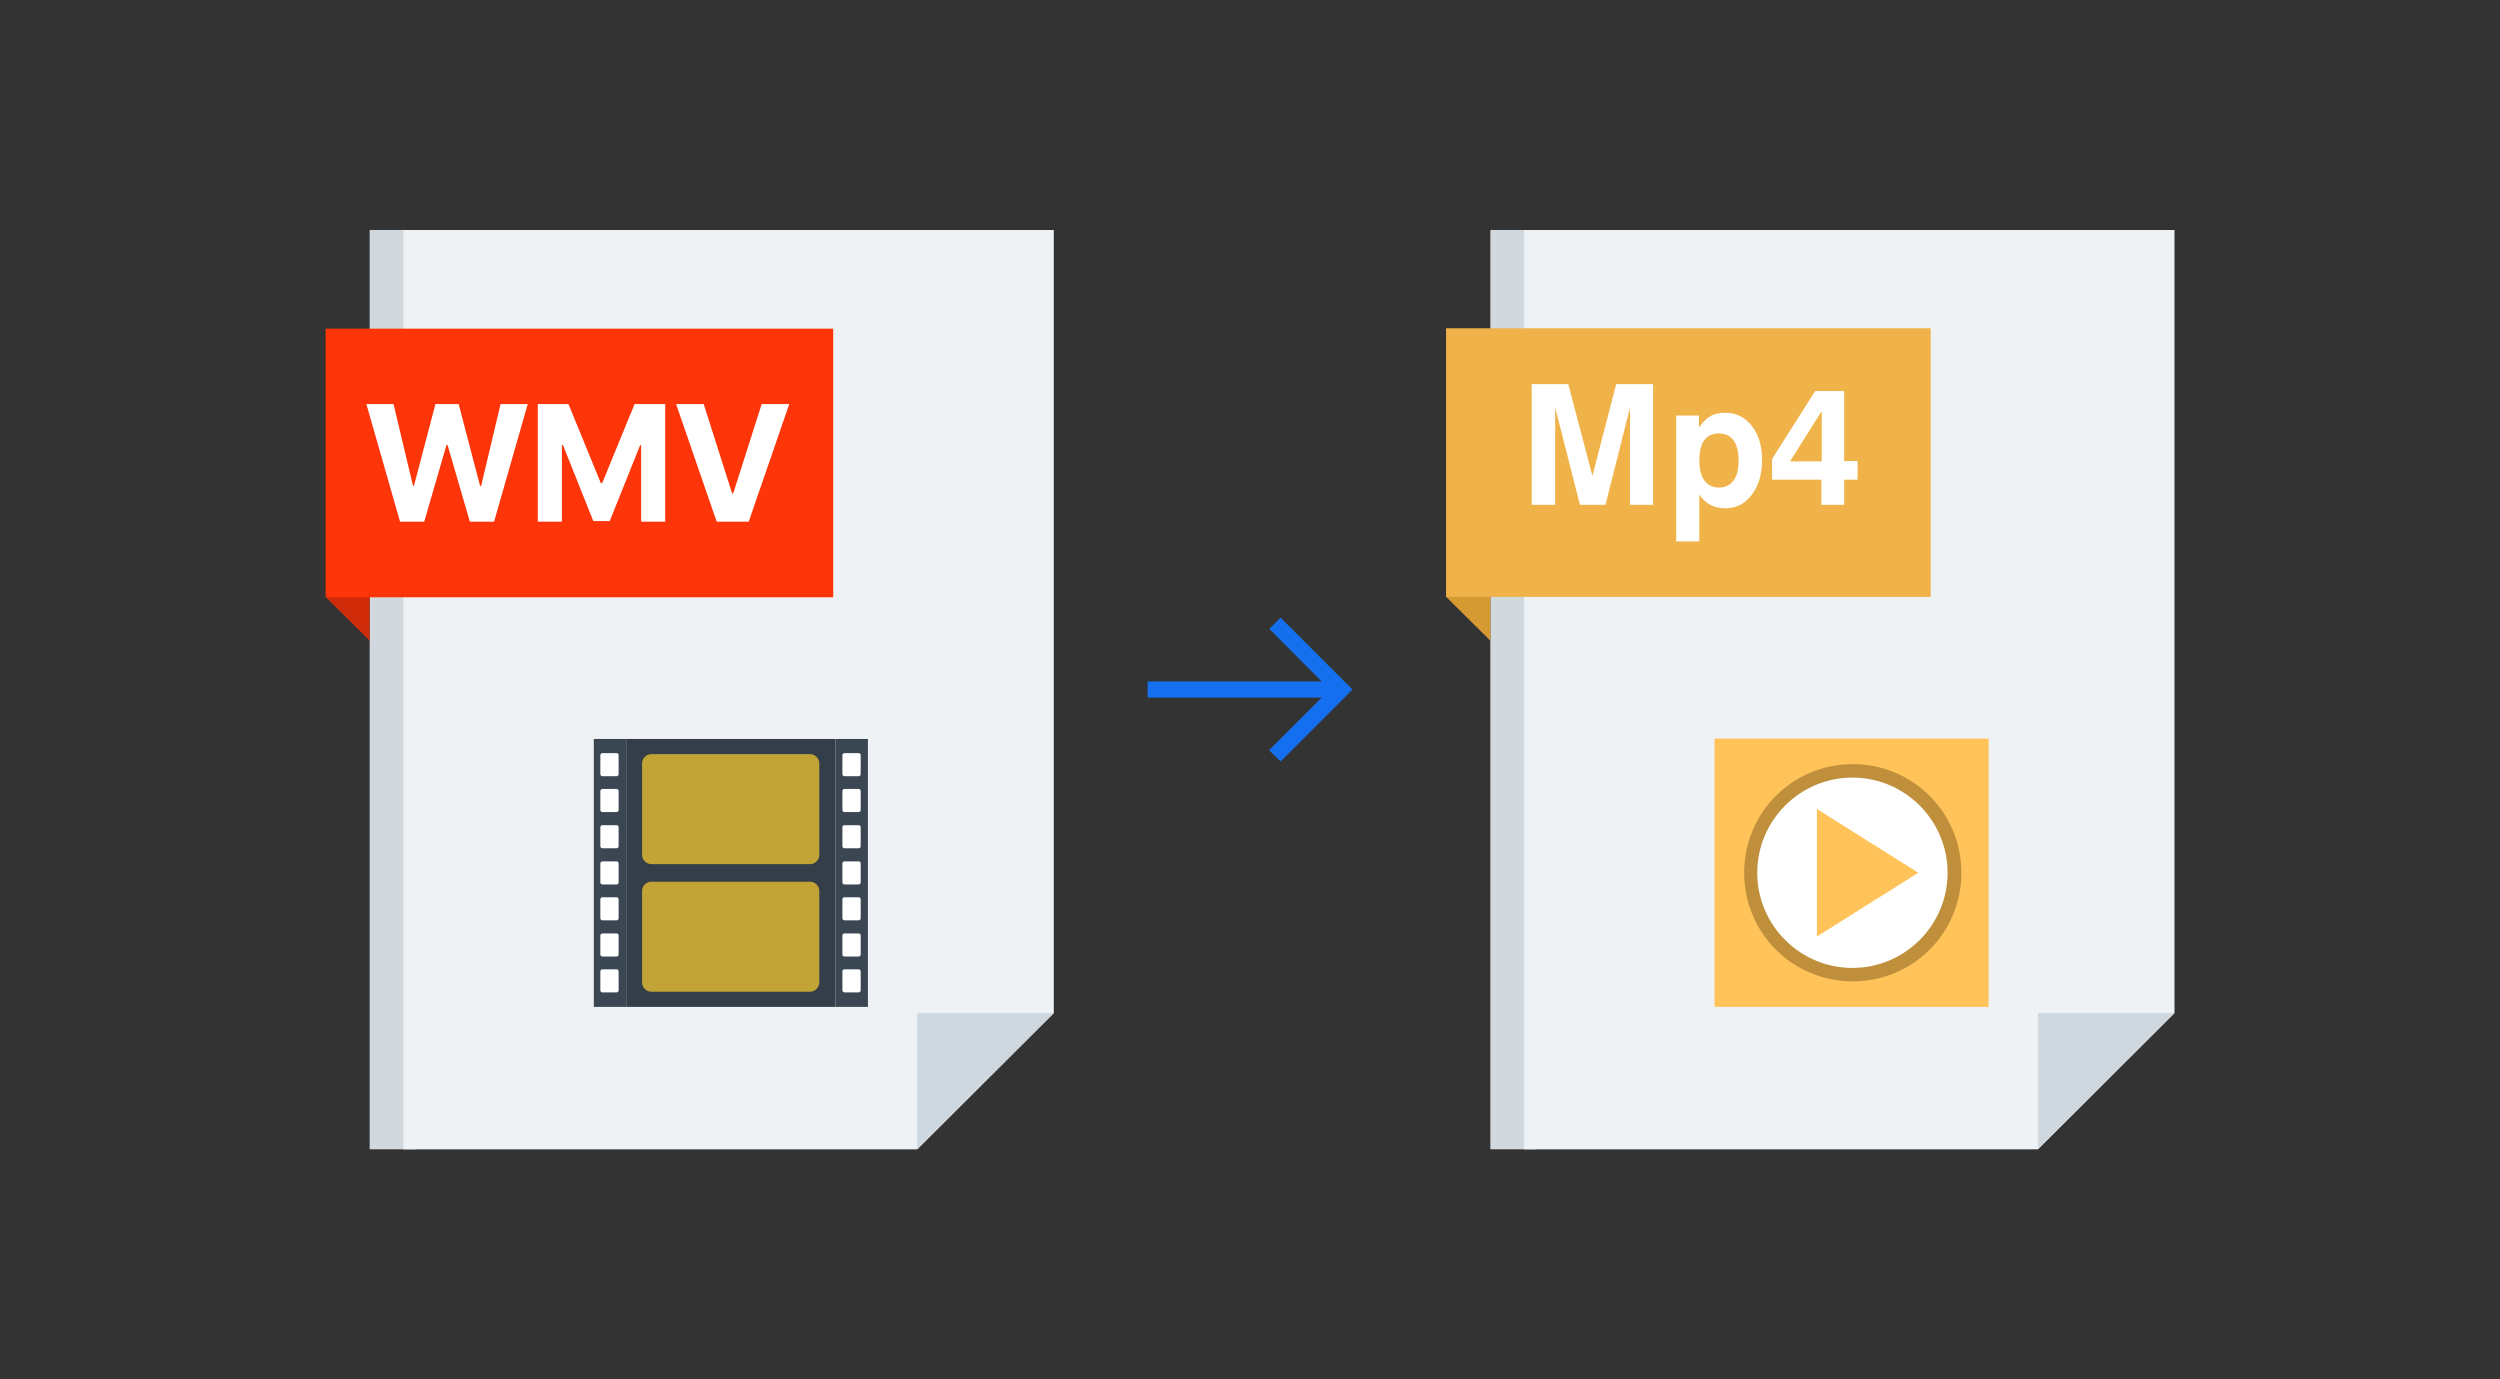 <svg width="232" height="128" viewBox="0 0 232 128" fill="none" xmlns="http://www.w3.org/2000/svg">
<rect x="0" y="0" width="232" height="128" fill="#333333" stroke="none"/>
<path d="M38.592 106.656H34.304V21.344H38.592V106.656Z" fill="#D1D8DE"/>
<path d="M85.12 106.656H37.44V21.344H97.792V94.016L85.12 106.656Z" fill="#EFF2F4"/>
<path d="M30.208 55.392V30.464L34.304 34.496V59.456L30.208 55.392Z" fill="#CF2B08"/>
<path d="M85.12 94.016H97.792L85.12 106.656V94.016Z" fill="#CFD8DF"/>
<path d="M30.25 55.428V30.5H77.322V55.428H30.25Z" fill="#FF350A"/>
<path d="M65.304 37.5L67.941 45.788H68.042L70.684 37.5H73.241L69.481 48.409H66.508L62.742 37.5H65.304Z" fill="white"/>
<path d="M49.908 37.5H52.753L55.757 44.83H55.885L58.889 37.5H61.733V48.409H59.496V41.309H59.406L56.583 48.356H55.059L52.236 41.282H52.145V48.409H49.908V37.5Z" fill="white"/>
<path d="M37.121 48.409L34 37.5H36.52L38.325 45.08H38.416L40.408 37.5H42.565L44.552 45.096H44.648L46.454 37.5H48.973L45.852 48.409H43.604L41.527 41.276H41.441L39.369 48.409H37.121Z" fill="white"/>
<path fill-rule="evenodd" clip-rule="evenodd" d="M58.112 68.576H77.536V93.44H58.112V68.576Z" fill="#333E48"/>
<path fill-rule="evenodd" clip-rule="evenodd" d="M55.105 68.576H58.112V93.44H55.105V68.576ZM77.537 68.576H80.544V93.44H77.537V68.576Z" fill="#3A4752"/>
<path d="M75.168 69.984H60.448C59.971 69.984 59.584 70.371 59.584 70.848V79.328C59.584 79.805 59.971 80.192 60.448 80.192H75.168C75.645 80.192 76.032 79.805 76.032 79.328V70.848C76.032 70.371 75.645 69.984 75.168 69.984Z" fill="#C2A436"/>
<path d="M75.168 81.824H60.448C59.971 81.824 59.584 82.211 59.584 82.688V91.168C59.584 91.645 59.971 92.032 60.448 92.032H75.168C75.645 92.032 76.032 91.645 76.032 91.168V82.688C76.032 82.211 75.645 81.824 75.168 81.824Z" fill="#C2A436"/>
<path d="M57.216 69.888H55.904C55.798 69.888 55.712 69.974 55.712 70.08V71.84C55.712 71.946 55.798 72.032 55.904 72.032H57.216C57.322 72.032 57.408 71.946 57.408 71.84V70.08C57.408 69.974 57.322 69.888 57.216 69.888Z" fill="white"/>
<path d="M57.216 73.216H55.904C55.798 73.216 55.712 73.302 55.712 73.408V75.168C55.712 75.274 55.798 75.36 55.904 75.36H57.216C57.322 75.36 57.408 75.274 57.408 75.168V73.408C57.408 73.302 57.322 73.216 57.216 73.216Z" fill="white"/>
<path d="M57.216 76.576H55.904C55.798 76.576 55.712 76.662 55.712 76.768V78.528C55.712 78.634 55.798 78.72 55.904 78.72H57.216C57.322 78.72 57.408 78.634 57.408 78.528V76.768C57.408 76.662 57.322 76.576 57.216 76.576Z" fill="white"/>
<path d="M57.216 79.936H55.904C55.798 79.936 55.712 80.022 55.712 80.128V81.888C55.712 81.994 55.798 82.08 55.904 82.08H57.216C57.322 82.08 57.408 81.994 57.408 81.888V80.128C57.408 80.022 57.322 79.936 57.216 79.936Z" fill="white"/>
<path d="M57.216 83.264H55.904C55.798 83.264 55.712 83.35 55.712 83.456V85.216C55.712 85.322 55.798 85.408 55.904 85.408H57.216C57.322 85.408 57.408 85.322 57.408 85.216V83.456C57.408 83.35 57.322 83.264 57.216 83.264Z" fill="white"/>
<path d="M57.216 86.624H55.904C55.798 86.624 55.712 86.71 55.712 86.816V88.576C55.712 88.682 55.798 88.768 55.904 88.768H57.216C57.322 88.768 57.408 88.682 57.408 88.576V86.816C57.408 86.71 57.322 86.624 57.216 86.624Z" fill="white"/>
<path d="M57.216 89.952H55.904C55.798 89.952 55.712 90.038 55.712 90.144V91.904C55.712 92.01 55.798 92.096 55.904 92.096H57.216C57.322 92.096 57.408 92.01 57.408 91.904V90.144C57.408 90.038 57.322 89.952 57.216 89.952Z" fill="white"/>
<path d="M79.68 69.888H78.368C78.262 69.888 78.176 69.974 78.176 70.08V71.84C78.176 71.946 78.262 72.032 78.368 72.032H79.68C79.786 72.032 79.872 71.946 79.872 71.84V70.08C79.872 69.974 79.786 69.888 79.68 69.888Z" fill="white"/>
<path d="M79.68 73.216H78.368C78.262 73.216 78.176 73.302 78.176 73.408V75.168C78.176 75.274 78.262 75.36 78.368 75.36H79.68C79.786 75.36 79.872 75.274 79.872 75.168V73.408C79.872 73.302 79.786 73.216 79.68 73.216Z" fill="white"/>
<path d="M79.68 76.576H78.368C78.262 76.576 78.176 76.662 78.176 76.768V78.528C78.176 78.634 78.262 78.72 78.368 78.72H79.68C79.786 78.72 79.872 78.634 79.872 78.528V76.768C79.872 76.662 79.786 76.576 79.68 76.576Z" fill="white"/>
<path d="M79.68 79.936H78.368C78.262 79.936 78.176 80.022 78.176 80.128V81.888C78.176 81.994 78.262 82.08 78.368 82.08H79.68C79.786 82.08 79.872 81.994 79.872 81.888V80.128C79.872 80.022 79.786 79.936 79.68 79.936Z" fill="white"/>
<path d="M79.68 83.264H78.368C78.262 83.264 78.176 83.35 78.176 83.456V85.216C78.176 85.322 78.262 85.408 78.368 85.408H79.68C79.786 85.408 79.872 85.322 79.872 85.216V83.456C79.872 83.35 79.786 83.264 79.68 83.264Z" fill="white"/>
<path d="M79.68 86.624H78.368C78.262 86.624 78.176 86.71 78.176 86.816V88.576C78.176 88.682 78.262 88.768 78.368 88.768H79.68C79.786 88.768 79.872 88.682 79.872 88.576V86.816C79.872 86.71 79.786 86.624 79.68 86.624Z" fill="white"/>
<path d="M79.68 89.952H78.368C78.262 89.952 78.176 90.038 78.176 90.144V91.904C78.176 92.01 78.262 92.096 78.368 92.096H79.68C79.786 92.096 79.872 92.01 79.872 91.904V90.144C79.872 90.038 79.786 89.952 79.68 89.952Z" fill="white"/>
<mask id="mask0_2064_70047" style="mask-type:alpha" maskUnits="userSpaceOnUse" x="104" y="52" width="24" height="24">
<rect x="104" y="52" width="24" height="24" fill="#D9D9D9"/>
</mask>
<g mask="url(#mask0_2064_70047)">
<path d="M118.837 70.663L117.767 69.619L122.646 64.74H106.5V63.24H122.656L117.792 58.361L118.837 57.317L125.51 63.99L118.837 70.663Z" fill="#1570EF"/>
</g>
<path d="M142.592 106.656H138.304V21.344H142.592V106.656Z" fill="#D1D8DE"/>
<path d="M189.12 106.656H141.44V21.344H201.792V94.016L189.12 106.656Z" fill="#EFF2F4"/>
<path d="M134.208 55.392V30.464L138.304 34.496V59.456L134.208 55.392Z" fill="#D69A33"/>
<path d="M189.12 94.016H201.792L189.12 106.656V94.016Z" fill="#CFD8DF"/>
<path d="M134.208 55.392V30.464H179.168V55.392H134.208Z" fill="#F0B34A"/>
<path d="M142.144 46.848V35.648H145.536L147.776 44.16L149.984 35.648H153.408V46.848H151.264V37.824L148.992 46.848H146.624L144.32 37.824V46.848H142.176H142.144ZM161.344 42.752C161.344 41.92 161.184 41.28 160.864 40.864C160.544 40.416 160.096 40.224 159.488 40.224C158.912 40.224 158.464 40.448 158.144 40.864C157.824 41.312 157.696 41.92 157.696 42.784C157.696 43.552 157.856 44.16 158.176 44.608C158.496 45.024 158.944 45.248 159.552 45.248C160.096 45.248 160.544 45.024 160.864 44.608C161.184 44.16 161.344 43.584 161.344 42.816V42.752ZM155.552 50.144V38.56H157.664V39.68C157.984 39.2 158.336 38.848 158.72 38.624C159.104 38.4 159.584 38.304 160.096 38.304C161.12 38.304 161.952 38.72 162.56 39.52C163.2 40.32 163.52 41.376 163.52 42.688C163.52 44 163.2 45.088 162.56 45.92C161.92 46.752 161.12 47.168 160.128 47.168C159.616 47.168 159.136 47.072 158.72 46.848C158.304 46.624 157.952 46.304 157.696 45.888V50.24H155.552V50.144ZM169.056 42.816V38.144L166.112 42.816H169.056ZM169.024 46.848V44.512H164.448V42.592L168.448 36.288H171.136V42.784H172.384V44.512H171.136V46.848H169.024Z" fill="white"/>
<path fill-rule="evenodd" clip-rule="evenodd" d="M159.104 68.544H184.544V93.44H159.104V68.544Z" fill="#FFC35A"/>
<path fill-rule="evenodd" clip-rule="evenodd" d="M181.376 80.992C181.376 86.208 177.152 90.432 171.936 90.432C166.72 90.432 162.496 86.208 162.496 80.992C162.496 75.776 166.72 71.552 171.936 71.552C177.152 71.552 181.376 75.776 181.376 80.992Z" fill="white"/>
<path d="M182.016 80.992C182.016 83.776 180.896 86.304 179.072 88.128C177.248 89.952 174.72 91.072 171.936 91.072C169.152 91.072 166.624 89.952 164.8 88.128C162.976 86.304 161.856 83.776 161.856 80.992C161.856 78.208 162.976 75.68 164.8 73.856C166.624 72.032 169.152 70.912 171.936 70.912C174.72 70.912 177.248 72.032 179.072 73.856C180.896 75.68 182.016 78.208 182.016 80.992ZM178.144 87.232C179.744 85.632 180.736 83.424 180.736 80.992C180.736 78.56 179.744 76.352 178.144 74.752C176.544 73.152 174.336 72.16 171.904 72.16C169.472 72.16 167.264 73.152 165.664 74.752C164.064 76.352 163.072 78.56 163.072 80.992C163.072 83.424 164.064 85.632 165.664 87.232C167.264 88.832 169.472 89.824 171.904 89.824C174.336 89.824 176.544 88.832 178.144 87.232Z" fill="#BF8F3B"/>
<path d="M168.608 75.072L178.016 80.992L168.608 86.912V75.072Z" fill="#FFC35A"/>
</svg>
